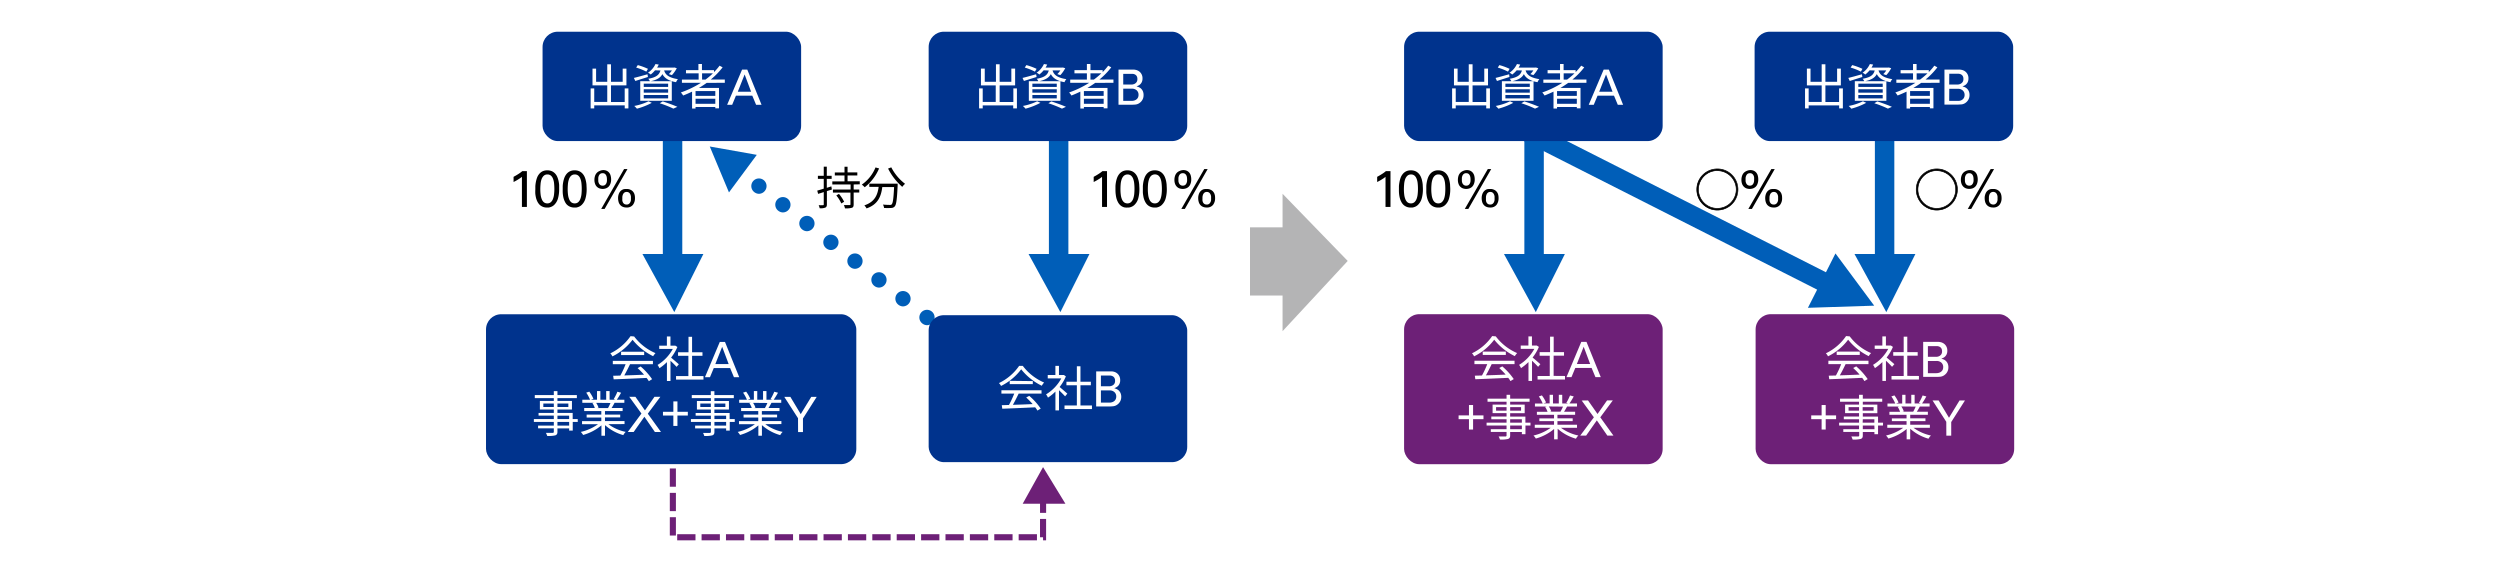 <svg xmlns="http://www.w3.org/2000/svg" width="820" height="189" viewBox="0 0 820 189"><defs><style>.cls-1{fill:#fff;}.cls-2{fill:#005eb8;}.cls-3{fill:#00338d;}.cls-4{fill:#b4b4b5;}.cls-5{fill:#6d2077;}</style></defs><g id="レイヤー_2" data-name="レイヤー 2"><g id="レイヤー_1-2" data-name="レイヤー 1"><rect class="cls-1" width="820" height="189"/></g><g id="レイヤー_3" data-name="レイヤー 3"><polygon class="cls-2" points="223.79 83.31 223.79 43.79 217.41 43.79 217.41 83.31 210.72 83.31 221.17 102.38 230.71 83.31 223.79 83.31"/><rect class="cls-3" x="177.96" y="10.4" width="84.81" height="35.88" rx="5"/><path class="cls-1" d="M206.12,29v6.56h-1.21v-1h-10v1h-1.18V29h1.18v4.43h4.27V28h-4.84V22.51h1.18v4.32h3.66V21.09h1.22v5.74h3.84V22.51h1.23V28h-5.07v5.46h4.5V29Z"/><path class="cls-1" d="M212.52,25.25l-4.14,1.31-.47-1c1.16-.27,2.84-.75,4.47-1.2Zm1.27,8.48a23,23,0,0,1-4.88,1.92,9.29,9.29,0,0,0-.88-.9,18,18,0,0,0,4.68-1.53ZM212,23.5a19.29,19.29,0,0,0-3.34-1.34l.53-.81a20.28,20.28,0,0,1,3.34,1.23Zm-2,3.14h10.35v6.42H210Zm1.15,1.87h8V27.44h-8Zm0,1.88h8V29.28h-8Zm0,1.88h8V31.15h-8Zm3.7-9.21a8.23,8.23,0,0,1-1.43,1.39,2.77,2.77,0,0,0-.89-.59A7.05,7.05,0,0,0,215,21l1.07.18a8.81,8.81,0,0,1-.55,1H221l.19-.05.8.24a10.75,10.75,0,0,1-1.6,2.27l-1-.33a6.51,6.51,0,0,0,1-1.23h-2.56c.36,1.23,1.25,2.38,4.53,2.88a3.56,3.56,0,0,0-.61,1c-2.72-.48-3.88-1.51-4.48-2.66-.62,1.19-1.81,1.94-4.08,2.39a2.92,2.92,0,0,0-.56-.85c2.61-.47,3.57-1.27,4-2.72Zm2.53,10.2c1.73.56,3.63,1.25,4.8,1.78l-1.31.59a36.27,36.27,0,0,0-4.47-1.76Z"/><path class="cls-1" d="M231.8,27.18a30.51,30.51,0,0,1-2.57,1.67h6.6v6.69h-1.21v-.45h-6.48v.51H227V30.06c-1,.47-1.95.9-2.93,1.27a6.72,6.72,0,0,0-.75-1,31.21,31.21,0,0,0,6.58-3.17h-6.23V26.11h5.48V24.06H225V23h4.08V21h1.16v2h3.95v.65a18.07,18.07,0,0,0,1.83-2.11l1,.55a24.57,24.57,0,0,1-3.89,4h4.61v1.07Zm2.82,2.68h-6.48v1.58h6.48Zm0,4.19V32.38h-6.48v1.67Zm-3.22-7.94a24.35,24.35,0,0,0,2.43-2.05h-3.55v2.05Z"/><path class="cls-1" d="M243.4,22.83h1.71l4.68,11.55H248l-1.25-3h-5.36l-1.24,3h-1.65ZM242,30.08h4.36l-2.12-5.66Z"/><path d="M171.19,58c-.19.15-.39.31-.63.47s-.47.31-.71.46-.49.29-.73.42l-.67.35V58c.55-.3,1.09-.61,1.6-.94a9.93,9.93,0,0,0,1.25-.92h1.52V67.88h-1.63Z"/><path d="M175.59,62.13c0-.29,0-.65,0-1.07a11.27,11.27,0,0,1,.17-1.33,8.82,8.82,0,0,1,.37-1.38,4.07,4.07,0,0,1,.69-1.24,3.42,3.42,0,0,1,1.09-.9,3.52,3.52,0,0,1,1.59-.34,3.68,3.68,0,0,1,1.52.29,3.36,3.36,0,0,1,1.07.78,3.82,3.82,0,0,1,.7,1.1,7.17,7.17,0,0,1,.41,1.29,10,10,0,0,1,.2,1.32c0,.44,0,.85,0,1.21a10.9,10.9,0,0,1-.42,3.35,4.73,4.73,0,0,1-1.21,2,3,3,0,0,1-.64.47,3.21,3.21,0,0,1-.65.27,2.79,2.79,0,0,1-.58.13l-.48,0a3.73,3.73,0,0,1-1.09-.15,3.31,3.31,0,0,1-.89-.42,3,3,0,0,1-.69-.63,4.32,4.32,0,0,1-.48-.75,5.24,5.24,0,0,1-.28-.66,4.86,4.86,0,0,1-.24-.85,9.49,9.49,0,0,1-.17-1.1A12,12,0,0,1,175.59,62.13Zm1.63-.08a15,15,0,0,0,.11,1.83,5.81,5.81,0,0,0,.38,1.48,2.46,2.46,0,0,0,.7,1,1.77,1.77,0,0,0,1.11.35,1.67,1.67,0,0,0,1.19-.43,2.82,2.82,0,0,0,.7-1.12,5.93,5.93,0,0,0,.33-1.52,14.8,14.8,0,0,0,.09-1.62,19.16,19.16,0,0,0-.1-1.94,5.47,5.47,0,0,0-.37-1.51,2.42,2.42,0,0,0-.7-1,1.77,1.77,0,0,0-1.11-.35,1.7,1.7,0,0,0-1.23.46,3,3,0,0,0-.71,1.16,6.45,6.45,0,0,0-.31,1.55C177.25,61,177.22,61.52,177.22,62.05Z"/><path d="M184.57,62.13c0-.29,0-.65,0-1.07a9.42,9.42,0,0,1,.16-1.33,8.82,8.82,0,0,1,.37-1.38,4.54,4.54,0,0,1,.69-1.24,3.35,3.35,0,0,1,1.1-.9,3.46,3.46,0,0,1,1.59-.34,3.63,3.63,0,0,1,1.51.29,3.25,3.25,0,0,1,1.07.78,4.07,4.07,0,0,1,.71,1.1,7.14,7.14,0,0,1,.4,1.29,8.6,8.6,0,0,1,.2,1.32c0,.44.05.85.05,1.21a10.9,10.9,0,0,1-.42,3.35,4.63,4.63,0,0,1-1.21,2,3,3,0,0,1-.64.47,3.21,3.21,0,0,1-.65.27,2.79,2.79,0,0,1-.58.13l-.48,0a3.73,3.73,0,0,1-1.09-.15,3.22,3.22,0,0,1-1.58-1,3.75,3.75,0,0,1-.47-.75,5.2,5.2,0,0,1-.29-.66,5.93,5.93,0,0,1-.24-.85c-.07-.32-.12-.69-.17-1.1A12,12,0,0,1,184.57,62.13Zm1.63-.08a15,15,0,0,0,.11,1.83,5.81,5.81,0,0,0,.38,1.48,2.46,2.46,0,0,0,.7,1,1.77,1.77,0,0,0,1.11.35,1.66,1.66,0,0,0,1.19-.43,2.71,2.71,0,0,0,.7-1.12,6.39,6.39,0,0,0,.34-1.52c.05-.54.08-1.09.08-1.62a16.63,16.63,0,0,0-.1-1.94,5.47,5.47,0,0,0-.37-1.51,2.42,2.42,0,0,0-.7-1,1.75,1.75,0,0,0-1.11-.35,1.7,1.7,0,0,0-1.23.46,2.82,2.82,0,0,0-.7,1.16,6.44,6.44,0,0,0-.32,1.55C186.23,61,186.2,61.52,186.2,62.05Z"/><path d="M197.82,55.79a2.73,2.73,0,0,1,1.23.25,2.34,2.34,0,0,1,.81.68,2.51,2.51,0,0,1,.45,1,4.58,4.58,0,0,1,.14,1.12,3.84,3.84,0,0,1-.22,1.38,2.76,2.76,0,0,1-.6,1,2.45,2.45,0,0,1-.88.56,3.24,3.24,0,0,1-1.09.19,3.3,3.3,0,0,1-1-.17,2.38,2.38,0,0,1-1.46-1.47,3.57,3.57,0,0,1-.23-1.34,4.06,4.06,0,0,1,.18-1.23,2.67,2.67,0,0,1,.55-1,2.44,2.44,0,0,1,.91-.65A3.08,3.08,0,0,1,197.82,55.79Zm-.12,5.1a1.13,1.13,0,0,0,.81-.27,1.63,1.63,0,0,0,.42-.61,2.77,2.77,0,0,0,.15-.68c0-.22,0-.37,0-.46a5.74,5.74,0,0,0-.05-.68,2.49,2.49,0,0,0-.21-.67,1.48,1.48,0,0,0-.42-.51,1.24,1.24,0,0,0-.73-.2,1.27,1.27,0,0,0-.85.26,1.74,1.74,0,0,0-.43.62,2.61,2.61,0,0,0-.16.7c0,.23,0,.39,0,.49s0,.27,0,.49a2.42,2.42,0,0,0,.16.67,1.55,1.55,0,0,0,.43.59A1.27,1.27,0,0,0,197.7,60.89Zm-.51,7.65,7.51-13.09h1.12l-7.51,13.09ZM205.52,62l.42,0a2.55,2.55,0,0,1,.52.11,3.42,3.42,0,0,1,.57.25,2.13,2.13,0,0,1,.54.43,2.79,2.79,0,0,1,.24.31,2,2,0,0,1,.22.42,2.87,2.87,0,0,1,.17.6,4.08,4.08,0,0,1,.07.83,3.53,3.53,0,0,1-.68,2.25,2.49,2.49,0,0,1-2.07.86,3,3,0,0,1-1.35-.27,2.33,2.33,0,0,1-.86-.71,2.47,2.47,0,0,1-.45-1,4.32,4.32,0,0,1-.13-1.08,3.69,3.69,0,0,1,.22-1.34,2.9,2.9,0,0,1,.6-1,2.65,2.65,0,0,1,.9-.57A3.21,3.21,0,0,1,205.52,62Zm0,5.09a1.21,1.21,0,0,0,.8-.24,1.62,1.62,0,0,0,.44-.57,2.38,2.38,0,0,0,.19-.68c0-.23,0-.43,0-.59s0-.31,0-.54a2.85,2.85,0,0,0-.18-.68,1.66,1.66,0,0,0-.43-.59,1.22,1.22,0,0,0-.79-.24,1.17,1.17,0,0,0-.84.28,1.55,1.55,0,0,0-.43.66,2.58,2.58,0,0,0-.16.76q0,.39,0,.57a3.81,3.81,0,0,0,0,.54,2,2,0,0,0,.19.61,1.29,1.29,0,0,0,.43.5A1.24,1.24,0,0,0,205.5,67.08Z"/><path d="M361.47,58c-.18.15-.39.31-.62.47s-.47.31-.72.46-.48.29-.73.42l-.67.35V58c.56-.3,1.09-.61,1.6-.94a10.93,10.93,0,0,0,1.26-.92h1.51V67.88h-1.63Z"/><path d="M365.87,62.13c0-.29,0-.65,0-1.07a9.42,9.42,0,0,1,.16-1.33,8.82,8.82,0,0,1,.37-1.38,4.54,4.54,0,0,1,.69-1.24,3.45,3.45,0,0,1,1.1-.9,3.49,3.49,0,0,1,1.59-.34,3.63,3.63,0,0,1,1.51.29,3.25,3.25,0,0,1,1.07.78,3.85,3.85,0,0,1,.71,1.1,8.07,8.07,0,0,1,.41,1.29,10,10,0,0,1,.19,1.32c0,.44.05.85.05,1.21a11.26,11.26,0,0,1-.41,3.35,4.75,4.75,0,0,1-1.22,2,2.77,2.77,0,0,1-.64.47,3.14,3.14,0,0,1-.64.27,2.87,2.87,0,0,1-.59.13l-.48,0A3.66,3.66,0,0,1,368.7,68a3.38,3.38,0,0,1-.9-.42,3.14,3.14,0,0,1-.68-.63,3.39,3.39,0,0,1-.48-.75,5.2,5.2,0,0,1-.29-.66,5.93,5.93,0,0,1-.24-.85c-.07-.32-.12-.69-.17-1.1S365.87,62.66,365.87,62.13Zm1.64-.08a13.24,13.24,0,0,0,.11,1.83,5.43,5.43,0,0,0,.37,1.48,2.48,2.48,0,0,0,.71,1,1.72,1.72,0,0,0,1.1.35,1.66,1.66,0,0,0,1.19-.43,2.84,2.84,0,0,0,.71-1.12,6.92,6.92,0,0,0,.33-1.52c.05-.54.08-1.09.08-1.62a16.63,16.63,0,0,0-.1-1.94,5.87,5.87,0,0,0-.36-1.51,2.54,2.54,0,0,0-.71-1,1.9,1.9,0,0,0-2.34.11,2.94,2.94,0,0,0-.7,1.16,6.44,6.44,0,0,0-.32,1.55C367.53,61,367.51,61.52,367.51,62.05Z"/><path d="M374.86,62.13c0-.29,0-.65,0-1.07a11.16,11.16,0,0,1,.16-1.33,8.87,8.87,0,0,1,.38-1.38,4.27,4.27,0,0,1,.68-1.24,3.45,3.45,0,0,1,1.1-.9,3.52,3.52,0,0,1,1.59-.34,3.63,3.63,0,0,1,1.51.29,3.25,3.25,0,0,1,1.07.78,3.85,3.85,0,0,1,.71,1.1,7.17,7.17,0,0,1,.41,1.29,10,10,0,0,1,.19,1.32c0,.44.05.85.05,1.21a10.94,10.94,0,0,1-.41,3.35,4.75,4.75,0,0,1-1.22,2,2.57,2.57,0,0,1-.64.47,3.14,3.14,0,0,1-.64.27,2.87,2.87,0,0,1-.59.13l-.47,0a3.73,3.73,0,0,1-1.09-.15,3.18,3.18,0,0,1-.89-.42,3,3,0,0,1-.69-.63,3.8,3.8,0,0,1-.48-.75,5.2,5.2,0,0,1-.29-.66,5.93,5.93,0,0,1-.24-.85c-.06-.32-.12-.69-.17-1.1S374.86,62.66,374.86,62.13Zm1.63-.08a15,15,0,0,0,.11,1.83,5.82,5.82,0,0,0,.37,1.48,2.48,2.48,0,0,0,.71,1,1.72,1.72,0,0,0,1.1.35,1.64,1.64,0,0,0,1.19-.43,2.84,2.84,0,0,0,.71-1.12,6.92,6.92,0,0,0,.33-1.52A14.8,14.8,0,0,0,381.1,62a16.52,16.52,0,0,0-.11-1.94,5.49,5.49,0,0,0-.36-1.51,2.44,2.44,0,0,0-.71-1,1.9,1.9,0,0,0-2.34.11,2.94,2.94,0,0,0-.7,1.16,7,7,0,0,0-.32,1.55C376.51,61,376.49,61.52,376.49,62.05Z"/><path d="M388.1,55.79a2.67,2.67,0,0,1,1.23.25,2.29,2.29,0,0,1,.82.68,2.51,2.51,0,0,1,.45,1,4.58,4.58,0,0,1,.13,1.12,3.84,3.84,0,0,1-.22,1.38,2.6,2.6,0,0,1-.59,1,2.49,2.49,0,0,1-.89.56,3.23,3.23,0,0,1-1.08.19,3.32,3.32,0,0,1-1.06-.17,2.33,2.33,0,0,1-.86-.54,2.58,2.58,0,0,1-.6-.93,3.58,3.58,0,0,1-.22-1.34,4.06,4.06,0,0,1,.18-1.23,2.79,2.79,0,0,1,.54-1,2.52,2.52,0,0,1,.91-.65A3.08,3.08,0,0,1,388.1,55.79Zm-.12,5.1a1.18,1.18,0,0,0,.82-.27,1.61,1.61,0,0,0,.41-.61,2.4,2.4,0,0,0,.16-.68c0-.22,0-.37,0-.46a5.74,5.74,0,0,0-.05-.68,2.17,2.17,0,0,0-.2-.67,1.63,1.63,0,0,0-.43-.51,1.22,1.22,0,0,0-.73-.2,1.26,1.26,0,0,0-.84.26,1.62,1.62,0,0,0-.43.62,2.31,2.31,0,0,0-.17.7c0,.23,0,.39,0,.49s0,.27,0,.49a2.13,2.13,0,0,0,.17.67,1.45,1.45,0,0,0,.43.59A1.26,1.26,0,0,0,388,60.89Zm-.51,7.65L395,55.45h1.12l-7.5,13.09ZM395.81,62l.42,0a2.86,2.86,0,0,1,.52.11,3,3,0,0,1,.56.25,2.36,2.36,0,0,1,.55.43c.07.09.15.19.23.31a2,2,0,0,1,.23.42,5,5,0,0,1,.17.6,5,5,0,0,1,.06.83,3.47,3.47,0,0,1-.68,2.25,2.47,2.47,0,0,1-2.06.86,3,3,0,0,1-1.36-.27,2.41,2.41,0,0,1-.86-.71,2.78,2.78,0,0,1-.45-1,4.32,4.32,0,0,1-.13-1.08,3.92,3.92,0,0,1,.22-1.34,2.77,2.77,0,0,1,.61-1,2.52,2.52,0,0,1,.89-.57A3.27,3.27,0,0,1,395.81,62Zm0,5.09a1.21,1.21,0,0,0,.8-.24,1.62,1.62,0,0,0,.44-.57,1.88,1.88,0,0,0,.19-.68c0-.23,0-.43,0-.59s0-.31,0-.54a2.15,2.15,0,0,0-.18-.68,1.55,1.55,0,0,0-.43-.59,1.17,1.17,0,0,0-.78-.24,1.14,1.14,0,0,0-.84.28,1.57,1.57,0,0,0-.44.66,3,3,0,0,0-.16.76c0,.26,0,.45,0,.57a3.81,3.81,0,0,0,0,.54,2.24,2.24,0,0,0,.18.61,1.29,1.29,0,0,0,.43.5A1.26,1.26,0,0,0,395.78,67.08Z"/><path d="M454.45,58c-.19.15-.39.31-.62.47l-.72.46c-.24.15-.49.29-.73.42l-.67.35V58c.55-.3,1.09-.61,1.6-.94a9.93,9.93,0,0,0,1.25-.92h1.52V67.88h-1.63Z"/><path d="M458.85,62.13c0-.29,0-.65,0-1.07a11.27,11.27,0,0,1,.17-1.33,8.82,8.82,0,0,1,.37-1.38,4.07,4.07,0,0,1,.69-1.24,3.35,3.35,0,0,1,1.1-.9,3.45,3.45,0,0,1,1.58-.34,3.68,3.68,0,0,1,1.52.29,3.36,3.36,0,0,1,1.07.78,3.82,3.82,0,0,1,.7,1.1,6.46,6.46,0,0,1,.41,1.29,10,10,0,0,1,.2,1.32c0,.44.05.85.05,1.21a10.9,10.9,0,0,1-.42,3.35,4.73,4.73,0,0,1-1.21,2,3,3,0,0,1-.64.47,3.21,3.21,0,0,1-.65.27,2.79,2.79,0,0,1-.58.13l-.48,0a3.73,3.73,0,0,1-1.09-.15,3.31,3.31,0,0,1-.89-.42,3,3,0,0,1-.69-.63,3.75,3.75,0,0,1-.47-.75,4.08,4.08,0,0,1-.29-.66,5.93,5.93,0,0,1-.24-.85,9.49,9.49,0,0,1-.17-1.1A12,12,0,0,1,458.85,62.13Zm1.63-.08a15,15,0,0,0,.11,1.83,5.81,5.81,0,0,0,.38,1.48,2.46,2.46,0,0,0,.7,1,1.77,1.77,0,0,0,1.11.35,1.67,1.67,0,0,0,1.19-.43,2.82,2.82,0,0,0,.7-1.12,5.93,5.93,0,0,0,.33-1.52,14.8,14.8,0,0,0,.09-1.62,16.63,16.63,0,0,0-.1-1.94,5.47,5.47,0,0,0-.37-1.51,2.42,2.42,0,0,0-.7-1,1.77,1.77,0,0,0-1.11-.35,1.7,1.7,0,0,0-1.23.46,3,3,0,0,0-.71,1.16,6.45,6.45,0,0,0-.31,1.55C460.51,61,460.48,61.52,460.48,62.05Z"/><path d="M467.83,62.13c0-.29,0-.65,0-1.07a9.42,9.42,0,0,1,.16-1.33,8.82,8.82,0,0,1,.37-1.38,4.54,4.54,0,0,1,.69-1.24,3.24,3.24,0,0,1,2.69-1.24,3.63,3.63,0,0,1,1.51.29,3.25,3.25,0,0,1,1.07.78,3.85,3.85,0,0,1,.71,1.1,7.14,7.14,0,0,1,.4,1.29,8.6,8.6,0,0,1,.2,1.32c0,.44.05.85.05,1.21a10.9,10.9,0,0,1-.42,3.35,4.63,4.63,0,0,1-1.21,2,3,3,0,0,1-.64.47,3.39,3.39,0,0,1-.64.27,2.87,2.87,0,0,1-.59.13l-.48,0a3.66,3.66,0,0,1-1.08-.15,3.38,3.38,0,0,1-.9-.42,3.45,3.45,0,0,1-.69-.63,3.75,3.75,0,0,1-.47-.75,5.2,5.2,0,0,1-.29-.66,5.93,5.93,0,0,1-.24-.85c-.07-.32-.12-.69-.17-1.1S467.83,62.66,467.83,62.13Zm1.63-.08a13.18,13.18,0,0,0,.12,1.83,5.43,5.43,0,0,0,.37,1.48,2.38,2.38,0,0,0,.71,1,1.72,1.72,0,0,0,1.1.35,1.66,1.66,0,0,0,1.19-.43,2.84,2.84,0,0,0,.71-1.12,6.92,6.92,0,0,0,.33-1.52c.05-.54.08-1.09.08-1.62a16.63,16.63,0,0,0-.1-1.94,5.47,5.47,0,0,0-.37-1.51,2.42,2.42,0,0,0-.7-1,1.75,1.75,0,0,0-1.11-.35,1.7,1.7,0,0,0-1.23.46,2.82,2.82,0,0,0-.7,1.16,6.44,6.44,0,0,0-.32,1.55C469.49,61,469.46,61.52,469.46,62.05Z"/><path d="M481.08,55.79a2.73,2.73,0,0,1,1.23.25,2.34,2.34,0,0,1,.81.68,2.68,2.68,0,0,1,.46,1,4.58,4.58,0,0,1,.13,1.12,3.84,3.84,0,0,1-.22,1.38,2.76,2.76,0,0,1-.6,1,2.37,2.37,0,0,1-.88.56,3.24,3.24,0,0,1-1.09.19,3.3,3.3,0,0,1-1.05-.17,2.38,2.38,0,0,1-1.46-1.47,3.58,3.58,0,0,1-.22-1.34,4.4,4.4,0,0,1,.17-1.23,2.67,2.67,0,0,1,.55-1,2.52,2.52,0,0,1,.91-.65A3.08,3.08,0,0,1,481.08,55.79Zm-.12,5.1a1.13,1.13,0,0,0,.81-.27,1.63,1.63,0,0,0,.42-.61,2.38,2.38,0,0,0,.15-.68c0-.22,0-.37,0-.46a5.74,5.74,0,0,0-.05-.68,2.49,2.49,0,0,0-.21-.67,1.48,1.48,0,0,0-.42-.51,1.24,1.24,0,0,0-.73-.2,1.22,1.22,0,0,0-.84.26,1.65,1.65,0,0,0-.44.62,2.61,2.61,0,0,0-.16.7c0,.23,0,.39,0,.49s0,.27,0,.49a2.42,2.42,0,0,0,.16.67,1.48,1.48,0,0,0,.44.59A1.22,1.22,0,0,0,481,60.89Zm-.51,7.65L488,55.45h1.12l-7.51,13.09ZM488.79,62l.41,0a2.55,2.55,0,0,1,.52.11,3.1,3.1,0,0,1,.57.25,2.13,2.13,0,0,1,.54.43,2.79,2.79,0,0,1,.24.31,2,2,0,0,1,.22.42,2.87,2.87,0,0,1,.17.6,4.08,4.08,0,0,1,.07.83,3.53,3.53,0,0,1-.68,2.25,2.48,2.48,0,0,1-2.06.86,3,3,0,0,1-1.36-.27,2.33,2.33,0,0,1-.86-.71,2.47,2.47,0,0,1-.45-1,4.32,4.32,0,0,1-.13-1.08,3.69,3.69,0,0,1,.22-1.34,2.77,2.77,0,0,1,.61-1,2.52,2.52,0,0,1,.89-.57A3.23,3.23,0,0,1,488.79,62Zm0,5.09a1.21,1.21,0,0,0,.8-.24,1.62,1.62,0,0,0,.44-.57,2.1,2.1,0,0,0,.19-.68c0-.23,0-.43,0-.59s0-.31,0-.54a2.15,2.15,0,0,0-.18-.68,1.66,1.66,0,0,0-.43-.59,1.22,1.22,0,0,0-.79-.24,1.17,1.17,0,0,0-.84.28,1.55,1.55,0,0,0-.43.66,2.58,2.58,0,0,0-.16.76q0,.39,0,.57c0,.15,0,.33,0,.54a2,2,0,0,0,.19.61,1.29,1.29,0,0,0,.43.5A1.24,1.24,0,0,0,488.76,67.08Z"/><path d="M272.86,62.16l-1.64.52V67c0,.61-.13.91-.51,1.09a4.19,4.19,0,0,1-1.86.21,4.15,4.15,0,0,0-.33-1,13.11,13.11,0,0,0,1.4,0c.19,0,.27-.06.27-.27V63c-.66.23-1.29.42-1.85.59l-.28-1.07c.58-.16,1.32-.38,2.13-.64V58.66h-1.92v-1h1.92v-3h1v3h1.59v1h-1.59V61.6l1.49-.47ZM280,60.5v1.66h1.84v1H280V67c0,.68-.14,1-.57,1.15a7.17,7.17,0,0,1-2.28.19,4.19,4.19,0,0,0-.35-1.07c.84,0,1.64,0,1.86,0s.29-.07.29-.28V63.17H273.2v-1H279V60.5H273v-1h4V57.56h-3.18v-1H277V54.69H278v1.86h3.2v1H278v1.91H282v1Zm-4.83,3.09a12.77,12.77,0,0,1,1.71,2.58l-.93.56a11.71,11.71,0,0,0-1.64-2.63Z"/><path d="M288.34,55.25a15.47,15.47,0,0,1-4.71,6.17,8,8,0,0,0-.95-.87,12.61,12.61,0,0,0,4.49-5.63Zm6.09,5s0,.39,0,.54c-.21,4.6-.44,6.33-.95,6.9a1.51,1.51,0,0,1-1.15.52,19.29,19.29,0,0,1-2.36,0,2.7,2.7,0,0,0-.37-1.11c1,.09,1.9.11,2.25.11s.49,0,.63-.2c.39-.37.6-1.87.78-5.65h-3.87c-.39,3-1.35,5.67-5.16,7a4.49,4.49,0,0,0-.72-1c3.52-1.17,4.35-3.55,4.69-6.07h-3.06V60.25Zm-2.09-5.36a15.94,15.94,0,0,0,4.52,5.4,5.75,5.75,0,0,0-.92,1,19.78,19.78,0,0,1-4.65-6Z"/><path class="cls-2" d="M326.14,124.58a2.5,2.5,0,0,1-.43-3.51h0a2.5,2.5,0,0,1,3.51-.43h0a2.5,2.5,0,0,1,.43,3.51h0a2.51,2.51,0,0,1-2,1h0A2.48,2.48,0,0,1,326.14,124.58Zm-7.88-6.17a2.5,2.5,0,0,1-.43-3.51h0a2.52,2.52,0,0,1,3.52-.42h0a2.51,2.51,0,0,1,.42,3.51h0a2.49,2.49,0,0,1-2,1h0A2.49,2.49,0,0,1,318.26,118.41Zm-7.87-6.16a2.5,2.5,0,0,1-.43-3.51h0a2.5,2.5,0,0,1,3.51-.43h0a2.5,2.5,0,0,1,.43,3.51h0a2.51,2.51,0,0,1-2,1h0A2.46,2.46,0,0,1,310.39,112.25Zm-7.88-6.16a2.5,2.5,0,0,1-.43-3.51h0a2.5,2.5,0,0,1,3.51-.43h0a2.5,2.5,0,0,1,.43,3.51h0a2.49,2.49,0,0,1-2,1h0A2.48,2.48,0,0,1,302.51,106.09Zm-7.87-6.16a2.5,2.5,0,0,1-.43-3.51h0a2.5,2.5,0,0,1,3.51-.43h0a2.5,2.5,0,0,1,.43,3.51h0a2.51,2.51,0,0,1-2,1h0A2.54,2.54,0,0,1,294.64,99.93Zm-7.88-6.17a2.51,2.51,0,0,1-.43-3.51h0a2.51,2.51,0,0,1,3.51-.43h0a2.5,2.5,0,0,1,.43,3.51h0a2.49,2.49,0,0,1-2,1h0A2.48,2.48,0,0,1,286.76,93.76Zm-7.87-6.16a2.5,2.5,0,0,1-.43-3.51h0a2.5,2.5,0,0,1,3.51-.43h0a2.5,2.5,0,0,1,.43,3.51h0a2.51,2.51,0,0,1-2,1h0A2.46,2.46,0,0,1,278.89,87.6ZM271,81.44a2.5,2.5,0,0,1-.43-3.51h0a2.5,2.5,0,0,1,3.51-.43h0a2.5,2.5,0,0,1,.43,3.51h0a2.49,2.49,0,0,1-2,1h0A2.54,2.54,0,0,1,271,81.44Zm-7.87-6.17a2.5,2.5,0,0,1-.43-3.51h0a2.51,2.51,0,0,1,3.51-.43h0a2.5,2.5,0,0,1,.43,3.51h0a2.51,2.51,0,0,1-2,1h0A2.48,2.48,0,0,1,263.14,75.27Zm-7.88-6.16a2.51,2.51,0,0,1-.43-3.51h0a2.5,2.5,0,0,1,3.51-.43h0a2.5,2.5,0,0,1,.43,3.51h0a2.49,2.49,0,0,1-2,1h0A2.48,2.48,0,0,1,255.26,69.11ZM247.39,63a2.5,2.5,0,0,1-.43-3.51h0a2.5,2.5,0,0,1,3.51-.43h0a2.5,2.5,0,0,1,.43,3.51h0a2.51,2.51,0,0,1-2,1h0A2.52,2.52,0,0,1,247.39,63Z"/><polygon class="cls-2" points="248.23 50.79 239.1 63.11 232.8 48.05 248.23 50.79"/><polygon class="cls-4" points="442.05 85.59 420.68 63.56 420.68 74.57 410 74.57 410 96.94 420.68 96.94 420.68 108.62 442.05 85.59"/><polygon class="cls-5" points="335.44 165.23 349.46 165.23 342.12 153.21 335.44 165.23"/><path class="cls-5" d="M343.12,177.22h-1v-1h-1v-6h2Zm-3,0h-6v-2h6Zm-8,0h-6v-2h6Zm-8,0h-6v-2h6Zm-8,0h-6v-2h6Zm-8,0h-6v-2h6Zm-8,0h-6v-2h6Zm-8,0h-6v-2h6Zm-8,0h-6v-2h6Zm-8,0h-6v-2h6Zm-8,0h-6v-2h6Zm-8,0h-6v-2h6Zm-8,0h-6v-2h6Zm-8,0h-6v-2h6Zm-8,0h-6v-2h6Zm-8,0h-6v-2h6Zm-6.42-1.57h-2v-6h2Zm121.43-7.43h-2v-6h2Zm-121.43-.57h-2v-6h2Zm0-8h-2v-6h2Zm0-8h-2v-3.42h2Z"/><rect class="cls-3" x="159.41" y="103.07" width="121.46" height="49.17" rx="5"/><path class="cls-1" d="M208,110.36a17.27,17.27,0,0,0,7,5.47,6.75,6.75,0,0,0-.77,1,19.59,19.59,0,0,1-6.75-5.39,18.41,18.41,0,0,1-6.61,5.46,3.76,3.76,0,0,0-.69-1,16.84,16.84,0,0,0,6.63-5.64Zm-7,8h13.16v1.1h-7.51c-.56,1.19-1.25,2.56-1.89,3.68,2-.06,4.24-.14,6.48-.24a24,24,0,0,0-2.11-2.16l1-.54a21.49,21.49,0,0,1,3.76,4.17l-1.07.66a8.71,8.71,0,0,0-.74-1.07c-3.92.19-8.06.37-10.8.46l-.16-1.17,2.35-.06a29.27,29.27,0,0,0,1.73-3.73H201Zm10.29-3v1.09h-7.57v-1.09Z"/><path class="cls-1" d="M221.92,120.34c-.41-.46-1.29-1.36-2-2v6.62h-1.17v-6.19a15.42,15.42,0,0,1-2.45,2,5.87,5.87,0,0,0-.62-1.07,13.92,13.92,0,0,0,5-5.25h-4.45v-1.08h2.51v-3h1.17v3h1.39l.21,0,.67.45a15,15,0,0,1-2.06,3.48c.73.6,2.14,1.83,2.54,2.18Zm8.82,3v1.16h-9v-1.16h4.05v-6.64H222.4v-1.16h3.43v-5.07H227v5.07h3.41v1.16H227v6.64Z"/><path class="cls-1" d="M236.09,112.16h1.71l4.67,11.56h-1.74l-1.25-3h-5.36l-1.25,3h-1.65Zm-1.46,7.25H239l-2.13-5.66Z"/><polygon class="cls-2" points="350.43 83.31 350.43 43.79 344.04 43.79 344.04 83.31 337.36 83.31 347.8 102.38 357.34 83.31 350.43 83.31"/><rect class="cls-3" x="304.6" y="10.4" width="84.81" height="35.88" rx="5"/><path class="cls-1" d="M333.55,29v6.56h-1.22v-1h-10v1h-1.19V29h1.19v4.43h4.27V28h-4.85V22.51H323v4.32h3.67V21.09h1.21v5.74h3.84V22.51h1.24V28h-5.08v5.46h4.5V29Z"/><path class="cls-1" d="M340,25.25l-4.15,1.31-.46-1c1.15-.27,2.83-.75,4.46-1.2Zm1.26,8.48a23,23,0,0,1-4.88,1.92,9.29,9.29,0,0,0-.88-.9,18.19,18.19,0,0,0,4.69-1.53ZM339.46,23.5a19,19,0,0,0-3.34-1.34l.53-.81A20,20,0,0,1,340,22.58Zm-2,3.14h10.36v6.42H337.46Zm1.16,1.87h8V27.44h-8Zm0,1.88h8V29.28h-8Zm0,1.88h8V31.15h-8Zm3.69-9.21a8.53,8.53,0,0,1-1.42,1.39,2.81,2.81,0,0,0-.9-.59A7.05,7.05,0,0,0,342.41,21l1.07.18a8.72,8.72,0,0,1-.54,1h5.47l.19-.05.8.24a10.75,10.75,0,0,1-1.6,2.27l-1-.33a6.54,6.54,0,0,0,1-1.23h-2.56c.35,1.23,1.24,2.38,4.53,2.88a3.13,3.13,0,0,0-.61,1c-2.72-.48-3.89-1.51-4.48-2.66-.63,1.19-1.81,1.94-4.08,2.39a3.38,3.38,0,0,0-.56-.85c2.61-.47,3.56-1.27,3.95-2.72Zm2.53,10.2c1.73.56,3.63,1.25,4.8,1.78l-1.31.59a36,36,0,0,0-4.46-1.76Z"/><path class="cls-1" d="M359.23,27.18c-.84.6-1.7,1.16-2.58,1.67h6.61v6.69H362v-.45h-6.48v.51h-1.17V30.06c-1,.47-1.95.9-2.92,1.27a6.8,6.8,0,0,0-.76-1,31,31,0,0,0,6.58-3.17h-6.22V26.11h5.47V24.06h-4.08V23h4.08V21h1.17v2h4v.65a18,18,0,0,0,1.82-2.11l1,.55a24.16,24.16,0,0,1-3.89,4h4.61v1.07ZM362,29.86h-6.48v1.58H362Zm0,4.19V32.38h-6.48v1.67Zm-3.21-7.94a25.53,25.53,0,0,0,2.43-2.05h-3.55v2.05Z"/><path class="cls-1" d="M366.87,22.83H371c.36,0,.67,0,.95,0a5.21,5.21,0,0,1,.76.13,3.08,3.08,0,0,1,.64.27,2.79,2.79,0,0,1,.57.42,2.76,2.76,0,0,1,.82,2.07,2.67,2.67,0,0,1-.22,1.18,2.46,2.46,0,0,1-.54.76,2.57,2.57,0,0,1-.65.44l-.55.23c.18.05.39.13.65.22a2.58,2.58,0,0,1,.77.46,2.8,2.8,0,0,1,.63.84,3.11,3.11,0,0,1,.26,1.36,3,3,0,0,1-.55,1.8,3.07,3.07,0,0,1-.46.52c-.16.14-.29.23-.38.3a2.84,2.84,0,0,1-1.27.46q-.66.06-1.35.06h-4.21Zm1.55,4.9h2.24l.61,0a2.61,2.61,0,0,0,.8-.2,1.88,1.88,0,0,0,.69-.54,1.65,1.65,0,0,0,.3-1.06,1.83,1.83,0,0,0-.24-1,1.5,1.5,0,0,0-.6-.52,2,2,0,0,0-.76-.19l-.74,0h-2.3Zm0,5.36h2.75a2.86,2.86,0,0,0,.89-.13,2.07,2.07,0,0,0,.72-.38,1.67,1.67,0,0,0,.49-.62,2,2,0,0,0,.17-.87,1.93,1.93,0,0,0-.57-1.43,2.24,2.24,0,0,0-1.64-.57h-2.81Z"/><polygon class="cls-2" points="506.37 83.31 506.37 43.79 499.99 43.79 499.99 83.31 493.3 83.31 503.74 102.38 513.28 83.31 506.37 83.31"/><polygon class="cls-2" points="598.91 89.3 499.74 39.07 496.85 44.77 596.02 95 593 100.96 614.74 100.26 602.03 83.13 598.91 89.3"/><rect class="cls-3" x="460.54" y="10.4" width="84.81" height="35.88" rx="5"/><path class="cls-1" d="M488.7,29v6.56h-1.22v-1h-10v1h-1.19V29h1.19v4.43h4.27V28h-4.85V22.51h1.19v4.32h3.66V21.09H483v5.74h3.84V22.51h1.23V28H483v5.46h4.49V29Z"/><path class="cls-1" d="M495.1,25.25,491,26.56l-.46-1c1.15-.27,2.83-.75,4.46-1.2Zm1.26,8.48a22.55,22.55,0,0,1-4.88,1.92,9.29,9.29,0,0,0-.88-.9,18.19,18.19,0,0,0,4.69-1.53ZM494.62,23.5a19.42,19.42,0,0,0-3.35-1.34l.53-.81a20.08,20.08,0,0,1,3.35,1.23Zm-2,3.14H503v6.42H492.62Zm1.15,1.87h8V27.44h-8Zm0,1.88h8V29.28h-8Zm0,1.88h8V31.15h-8Zm3.7-9.21A8.6,8.6,0,0,1,496,24.45a2.88,2.88,0,0,0-.89-.59A7,7,0,0,0,497.56,21l1.07.18a8.72,8.72,0,0,1-.54,1h5.47l.19-.05.8.24a10.4,10.4,0,0,1-1.6,2.27l-1-.33a6.54,6.54,0,0,0,1-1.23h-2.56c.35,1.23,1.25,2.38,4.53,2.88a3.13,3.13,0,0,0-.61,1c-2.72-.48-3.89-1.51-4.48-2.66-.62,1.19-1.81,1.94-4.08,2.39a3.38,3.38,0,0,0-.56-.85c2.61-.47,3.57-1.27,4-2.72ZM500,33.26c1.73.56,3.63,1.25,4.8,1.78l-1.31.59A36,36,0,0,0,499,33.87Z"/><path class="cls-1" d="M514.38,27.18a30.67,30.67,0,0,1-2.58,1.67h6.61v6.69H517.2v-.45h-6.49v.51h-1.16V30.06c-1,.47-2,.9-2.93,1.27a7.5,7.5,0,0,0-.75-1,30.9,30.9,0,0,0,6.57-3.17h-6.22V26.11h5.47V24.06h-4.08V23h4.08V21h1.17v2h3.95v.65a18,18,0,0,0,1.82-2.11l1,.55a24.16,24.16,0,0,1-3.89,4h4.61v1.07Zm2.82,2.68h-6.49v1.58h6.49Zm0,4.19V32.38h-6.49v1.67ZM514,26.11a25.53,25.53,0,0,0,2.43-2.05h-3.55v2.05Z"/><path class="cls-1" d="M526,22.83h1.71l4.67,11.55h-1.74l-1.25-3H524l-1.25,3h-1.65Zm-1.46,7.25h4.37l-2.13-5.66Z"/><rect class="cls-5" x="460.54" y="103.05" width="84.81" height="49.21" rx="5"/><path class="cls-1" d="M490.62,110.33a17.19,17.19,0,0,0,7,5.48,6.26,6.26,0,0,0-.76,1,19.65,19.65,0,0,1-6.76-5.39,18.29,18.29,0,0,1-6.6,5.46,3.59,3.59,0,0,0-.69-1,16.75,16.75,0,0,0,6.62-5.65Zm-7,8h13.15v1.1h-7.5c-.56,1.18-1.25,2.56-1.89,3.68,2-.06,4.24-.14,6.48-.24a25.46,25.46,0,0,0-2.11-2.16l1-.54a21.49,21.49,0,0,1,3.76,4.17l-1.08.66a9.77,9.77,0,0,0-.73-1.07c-3.92.19-8.07.36-10.8.46l-.16-1.17,2.35-.06a29.92,29.92,0,0,0,1.73-3.73h-4.21Zm10.29-3v1.08h-7.57v-1.08Z"/><path class="cls-1" d="M504.5,120.32c-.42-.47-1.3-1.36-2-2v6.62h-1.16v-6.19a16.5,16.5,0,0,1-2.45,2,5.11,5.11,0,0,0-.63-1.07,13.77,13.77,0,0,0,5-5.25H498.8v-1.09h2.52v-3h1.16v3h1.4l.2,0,.68.44a14.88,14.88,0,0,1-2.07,3.49c.74.59,2.15,1.83,2.55,2.18Zm8.82,3v1.17h-9v-1.17h4v-6.64H505V115.5h3.42v-5.07h1.19v5.07H513v1.15h-3.41v6.64Z"/><path class="cls-1" d="M518.66,112.14h1.71l4.68,11.55H523.3l-1.25-3h-5.36l-1.24,3H513.8Zm-1.45,7.25h4.36l-2.12-5.66Z"/><path class="cls-1" d="M481.82,137.49h-3.4v-1.24h3.4v-3.4h1.35v3.4h3.41v1.24h-3.41v3.4h-1.35Z"/><path class="cls-1" d="M502,139.58h-1.65v2.83h-1.18v-.72h-3.84v1.11c0,.74-.22,1-.7,1.18a9.46,9.46,0,0,1-2.66.19,3.8,3.8,0,0,0-.42-1c1,0,1.92,0,2.2,0s.4-.11.4-.38v-1.11h-5.17v-.91h5.17v-1.2h-6.55v-.94h6.55v-1.12h-5v-.88h5v-1.12h-4.58V132.7h4.58v-.93h-6.24v-1h6.24v-1.28h1.18v1.28h6.37v1h-6.37v.93h4.77v2.82h-4.77v1.12h5v2H502Zm-7.85-4.89v-1.16h-3.44v1.16Zm1.18-1.16v1.16h3.58v-1.16Zm0,5.11h3.84v-1.12h-3.84Zm3.84.94h-3.84v1.2h3.84Z"/><path class="cls-1" d="M512,140.32a14.73,14.73,0,0,0,5.71,2.53,4.3,4.3,0,0,0-.8,1.05,15.22,15.22,0,0,1-6-3.28v3.49h-1.16V140.7a16.07,16.07,0,0,1-6,3.15,4.86,4.86,0,0,0-.77-1,15.5,15.5,0,0,0,5.65-2.53h-5.23v-1h6.32v-1.18h-4.82v-.91h4.82v-1.17h-5.62v-1h3.49a7,7,0,0,0-.79-1.6l.56-.11h-3.9v-1H506a12.21,12.21,0,0,0-1.26-2.32l1-.34A11.19,11.19,0,0,1,507.1,132l-.82.31h2V129.5h1.1v2.84h1.91V129.5h1.12v2.84h1.93l-.59-.2a17.8,17.8,0,0,0,1.22-2.43l1.21.32a22.31,22.31,0,0,1-1.4,2.31h2.48v1H514c-.32.61-.68,1.23-1,1.71h3.64v1h-5.8v1.17h5v.91h-5v1.18h6.42v1Zm-4-7a5.69,5.69,0,0,1,.8,1.6l-.51.11H512l-.16,0a16,16,0,0,0,.82-1.66Z"/><path class="cls-1" d="M520.87,131.34l3.12,4.45,3.12-4.45H529l-4.11,5.54,4.32,6h-2l-3.45-5-3.51,5h-1.94l4.48-6-4-5.51Z"/><rect class="cls-5" x="575.84" y="103.05" width="84.81" height="49.21" rx="5"/><path class="cls-1" d="M606.71,110.33a17.15,17.15,0,0,0,7,5.48,5.79,5.79,0,0,0-.77,1,19.52,19.52,0,0,1-6.75-5.39,18.41,18.41,0,0,1-6.61,5.46,3.59,3.59,0,0,0-.69-1,16.68,16.68,0,0,0,6.62-5.65Zm-7,8h13.15v1.1h-7.5c-.56,1.18-1.25,2.56-1.89,3.68,2-.06,4.24-.14,6.48-.24a24,24,0,0,0-2.11-2.16l1-.54a21.49,21.49,0,0,1,3.76,4.17l-1.07.66a11.69,11.69,0,0,0-.74-1.07c-3.92.19-8.06.36-10.8.46l-.16-1.17,2.35-.06a29.92,29.92,0,0,0,1.73-3.73H599.7Zm10.29-3v1.08h-7.57v-1.08Z"/><path class="cls-1" d="M620.59,120.32c-.41-.47-1.29-1.36-2-2v6.62h-1.17v-6.19a16,16,0,0,1-2.45,2,5.55,5.55,0,0,0-.62-1.07,13.82,13.82,0,0,0,5-5.25H614.9v-1.09h2.51v-3h1.17v3H620l.21,0,.67.44a14.55,14.55,0,0,1-2.07,3.49c.74.59,2.15,1.83,2.55,2.18Zm8.82,3v1.17h-9v-1.17h4v-6.64h-3.43V115.5h3.43v-5.07h1.18v5.07h3.41v1.15h-3.41v6.64Z"/><path class="cls-1" d="M630.8,112.14h4.13c.36,0,.67,0,1,0a5.21,5.21,0,0,1,.76.13,3.32,3.32,0,0,1,.64.27,2.79,2.79,0,0,1,.57.42,2.76,2.76,0,0,1,.82,2.07,2.82,2.82,0,0,1-.22,1.18,2.51,2.51,0,0,1-.54.76,2.57,2.57,0,0,1-.65.44l-.55.23.65.22a2.54,2.54,0,0,1,.76.46,2.67,2.67,0,0,1,.64.84,3.11,3.11,0,0,1,.26,1.36,3,3,0,0,1-.16,1,3.38,3.38,0,0,1-.39.76,2.71,2.71,0,0,1-.47.52,4.47,4.47,0,0,1-.37.3,2.84,2.84,0,0,1-1.27.46q-.66.06-1.35.06H630.8Zm1.55,4.9h2.24l.61,0a2.68,2.68,0,0,0,.8-.2,1.88,1.88,0,0,0,.69-.54,1.65,1.65,0,0,0,.3-1.06,1.83,1.83,0,0,0-.24-1,1.5,1.5,0,0,0-.6-.52,2,2,0,0,0-.76-.19l-.74,0h-2.3Zm0,5.36h2.74a2.88,2.88,0,0,0,.9-.13,2.07,2.07,0,0,0,.72-.38,1.67,1.67,0,0,0,.49-.62,2.14,2.14,0,0,0,.17-.87,1.93,1.93,0,0,0-.57-1.43,2.26,2.26,0,0,0-1.64-.57h-2.81Z"/><path class="cls-1" d="M597.49,137.49h-3.41v-1.24h3.41v-3.4h1.34v3.4h3.41v1.24h-3.41v3.4h-1.34Z"/><path class="cls-1" d="M617.62,139.58H616v2.83h-1.19v-.72H611v1.11c0,.74-.22,1-.7,1.18a9.46,9.46,0,0,1-2.66.19,3.77,3.77,0,0,0-.41-1c1,0,1.92,0,2.19,0s.4-.11.4-.38v-1.11H604.6v-.91h5.17v-1.2h-6.54v-.94h6.54v-1.12h-5v-.88h5v-1.12h-4.58V132.7h4.58v-.93h-6.24v-1h6.24v-1.28H611v1.28h6.37v1H611v.93h4.77v2.82H611v1.12h5v2h1.64Zm-7.85-4.89v-1.16h-3.44v1.16Zm1.18-1.16v1.16h3.59v-1.16Zm0,5.11h3.84v-1.12H611Zm3.84.94H611v1.2h3.84Z"/><path class="cls-1" d="M627.64,140.32a14.86,14.86,0,0,0,5.71,2.53,4.3,4.3,0,0,0-.8,1.05,15.12,15.12,0,0,1-6-3.28v3.49h-1.17V140.7a16,16,0,0,1-6,3.15,4.86,4.86,0,0,0-.77-1,15.42,15.42,0,0,0,5.65-2.53h-5.23v-1h6.32v-1.18h-4.82v-.91h4.82v-1.17h-5.62v-1h3.49a6.55,6.55,0,0,0-.78-1.6l.56-.11h-3.91v-1h2.55a12.89,12.89,0,0,0-1.27-2.32l1-.34a10.77,10.77,0,0,1,1.36,2.35l-.81.31h2V129.5H625v2.84h1.9V129.5H628v2.84H630l-.59-.2a19,19,0,0,0,1.21-2.43l1.22.32a22.28,22.28,0,0,1-1.41,2.31h2.48v1h-3.2c-.32.61-.67,1.23-1,1.71h3.63v1h-5.79v1.17h5v.91h-5v1.18H633v1Zm-4-7a6.28,6.28,0,0,1,.8,1.6l-.51.11h3.76l-.16,0a14.22,14.22,0,0,0,.81-1.66Z"/><path class="cls-1" d="M638.38,138.35l-4.51-7h2l3.4,5.67,3.45-5.67h1.79L640,138.43v4.46h-1.6Z"/><path d="M556.55,62.18a6.75,6.75,0,1,1,6.75,6.75A6.73,6.73,0,0,1,556.55,62.18Zm6.75,6.19a6.2,6.2,0,1,0-6.2-6.19A6.19,6.19,0,0,0,563.3,68.37Z"/><path d="M563.3,69a6.85,6.85,0,1,1,6.85-6.85A6.86,6.86,0,0,1,563.3,69Zm0-13.5A6.65,6.65,0,1,0,570,62.18,6.65,6.65,0,0,0,563.3,55.53Zm0,12.94a6.3,6.3,0,1,1,6.29-6.29A6.3,6.3,0,0,1,563.3,68.47Zm0-12.39a6.1,6.1,0,1,0,6.09,6.1A6.11,6.11,0,0,0,563.3,56.08Z"/><path d="M574.08,55.79a2.67,2.67,0,0,1,1.23.25,2.29,2.29,0,0,1,.82.68,2.51,2.51,0,0,1,.45,1,4.58,4.58,0,0,1,.13,1.12,3.84,3.84,0,0,1-.22,1.38,2.6,2.6,0,0,1-.59,1,2.49,2.49,0,0,1-.89.56,3.23,3.23,0,0,1-1.08.19,3.32,3.32,0,0,1-1.06-.17,2.33,2.33,0,0,1-.86-.54,2.58,2.58,0,0,1-.6-.93,3.58,3.58,0,0,1-.22-1.34,4.06,4.06,0,0,1,.18-1.23,2.79,2.79,0,0,1,.54-1,2.61,2.61,0,0,1,.91-.65A3.08,3.08,0,0,1,574.08,55.79Zm-.12,5.1a1.18,1.18,0,0,0,.82-.27,1.61,1.61,0,0,0,.41-.61,2.4,2.4,0,0,0,.16-.68c0-.22,0-.37,0-.46a5.74,5.74,0,0,0,0-.68,2.17,2.17,0,0,0-.2-.67,1.63,1.63,0,0,0-.43-.51,1.22,1.22,0,0,0-.73-.2,1.26,1.26,0,0,0-.84.26,1.62,1.62,0,0,0-.43.62,2.31,2.31,0,0,0-.17.7c0,.23,0,.39,0,.49s0,.27,0,.49a2.13,2.13,0,0,0,.17.67,1.45,1.45,0,0,0,.43.59A1.26,1.26,0,0,0,574,60.89Zm-.51,7.65L581,55.45h1.12l-7.5,13.09ZM581.79,62l.42,0a2.86,2.86,0,0,1,.52.11,3,3,0,0,1,.56.25,2.17,2.17,0,0,1,.55.43,2.78,2.78,0,0,1,.23.31,2,2,0,0,1,.23.42,5,5,0,0,1,.17.6,5,5,0,0,1,.06.83,3.47,3.47,0,0,1-.68,2.25,2.47,2.47,0,0,1-2.06.86,3,3,0,0,1-1.36-.27,2.5,2.5,0,0,1-.86-.71,2.78,2.78,0,0,1-.45-1,4.84,4.84,0,0,1-.13-1.08,3.92,3.92,0,0,1,.22-1.34,2.77,2.77,0,0,1,.61-1,2.61,2.61,0,0,1,.89-.57A3.27,3.27,0,0,1,581.79,62Zm0,5.09a1.21,1.21,0,0,0,.8-.24,1.62,1.62,0,0,0,.44-.57,1.88,1.88,0,0,0,.19-.68c0-.23,0-.43,0-.59s0-.31,0-.54a2.15,2.15,0,0,0-.18-.68,1.55,1.55,0,0,0-.43-.59,1.17,1.17,0,0,0-.78-.24,1.14,1.14,0,0,0-.84.28,1.57,1.57,0,0,0-.44.66,3,3,0,0,0-.16.76c0,.26,0,.45,0,.57a3.81,3.81,0,0,0,0,.54,2,2,0,0,0,.19.61,1.19,1.19,0,0,0,.42.5A1.26,1.26,0,0,0,581.76,67.08Z"/><path d="M628.53,62.18a6.75,6.75,0,1,1,6.75,6.75A6.73,6.73,0,0,1,628.53,62.18Zm6.75,6.19a6.2,6.2,0,1,0-6.2-6.19A6.19,6.19,0,0,0,635.28,68.37Z"/><path d="M635.28,69a6.85,6.85,0,1,1,6.85-6.85A6.86,6.86,0,0,1,635.28,69Zm0-13.5a6.65,6.65,0,1,0,6.65,6.65A6.65,6.65,0,0,0,635.28,55.53Zm0,12.94a6.3,6.3,0,1,1,6.29-6.29A6.3,6.3,0,0,1,635.28,68.47Zm0-12.39a6.1,6.1,0,1,0,6.09,6.1A6.11,6.11,0,0,0,635.28,56.08Z"/><path d="M646.06,55.79a2.67,2.67,0,0,1,1.23.25,2.29,2.29,0,0,1,.82.68,2.51,2.51,0,0,1,.45,1,4.58,4.58,0,0,1,.14,1.12,4.08,4.08,0,0,1-.22,1.38,2.76,2.76,0,0,1-.6,1,2.45,2.45,0,0,1-.88.56,3.3,3.3,0,0,1-2.15,0,2.5,2.5,0,0,1-.86-.54,2.58,2.58,0,0,1-.6-.93,3.8,3.8,0,0,1-.22-1.34,4.06,4.06,0,0,1,.18-1.23,2.79,2.79,0,0,1,.54-1,2.61,2.61,0,0,1,.91-.65A3.11,3.11,0,0,1,646.06,55.79Zm-.12,5.1a1.16,1.16,0,0,0,.82-.27,1.61,1.61,0,0,0,.41-.61,2.4,2.4,0,0,0,.16-.68c0-.22,0-.37,0-.46a4.19,4.19,0,0,0-.05-.68,2.17,2.17,0,0,0-.2-.67,1.5,1.5,0,0,0-.43-.51,1.22,1.22,0,0,0-.73-.2,1.26,1.26,0,0,0-.84.26,1.62,1.62,0,0,0-.43.62,2.28,2.28,0,0,0-.16.7c0,.23,0,.39,0,.49s0,.27,0,.49a2.11,2.11,0,0,0,.16.67,1.45,1.45,0,0,0,.43.59A1.26,1.26,0,0,0,645.94,60.89Zm-.51,7.65,7.51-13.09h1.12l-7.5,13.09ZM653.77,62l.42,0a2.69,2.69,0,0,1,.52.11,3,3,0,0,1,.56.25,2.17,2.17,0,0,1,.55.43,2.79,2.79,0,0,1,.24.31,2.68,2.68,0,0,1,.22.42,3.63,3.63,0,0,1,.17.6,5,5,0,0,1,.07.83,3.47,3.47,0,0,1-.69,2.25,2.47,2.47,0,0,1-2.06.86,3,3,0,0,1-1.35-.27,2.45,2.45,0,0,1-.87-.71,2.78,2.78,0,0,1-.45-1,4.84,4.84,0,0,1-.13-1.08,3.69,3.69,0,0,1,.23-1.34,2.61,2.61,0,0,1,.6-1,2.65,2.65,0,0,1,.9-.57A3.21,3.21,0,0,1,653.77,62Zm0,5.09a1.2,1.2,0,0,0,.79-.24,1.65,1.65,0,0,0,.45-.57,2.08,2.08,0,0,0,.18-.68,4.59,4.59,0,0,0,0-.59,4.26,4.26,0,0,0,0-.54,2.15,2.15,0,0,0-.18-.68,1.55,1.55,0,0,0-.43-.59,1.39,1.39,0,0,0-1.62,0,1.57,1.57,0,0,0-.44.66,3,3,0,0,0-.16.76c0,.26,0,.45,0,.57a3.81,3.81,0,0,0,0,.54,2,2,0,0,0,.19.61,1.19,1.19,0,0,0,.42.5A1.29,1.29,0,0,0,653.75,67.08Z"/><polygon class="cls-2" points="621.34 83.31 621.34 43.79 614.96 43.79 614.96 83.31 608.27 83.31 618.71 102.38 628.25 83.31 621.34 83.31"/><rect class="cls-3" x="575.51" y="10.4" width="84.81" height="35.88" rx="5"/><path class="cls-1" d="M604.46,29v6.56h-1.22v-1h-10v1h-1.19V29h1.19v4.43h4.27V28h-4.85V22.51h1.19v4.32h3.66V21.09h1.22v5.74h3.84V22.51h1.23V28h-5.07v5.46h4.49V29Z"/><path class="cls-1" d="M610.86,25.25l-4.15,1.31-.46-1c1.15-.27,2.83-.75,4.46-1.2Zm1.26,8.48a22.55,22.55,0,0,1-4.88,1.92,9.29,9.29,0,0,0-.88-.9,18.19,18.19,0,0,0,4.69-1.53ZM610.38,23.5A19.42,19.42,0,0,0,607,22.16l.53-.81a20.08,20.08,0,0,1,3.35,1.23Zm-2,3.14h10.35v6.42H608.38Zm1.15,1.87h8V27.44h-8Zm0,1.88h8V29.28h-8Zm0,1.88h8V31.15h-8Zm3.7-9.21a8.6,8.6,0,0,1-1.43,1.39,2.88,2.88,0,0,0-.89-.59A7,7,0,0,0,613.32,21l1.07.18a8.72,8.72,0,0,1-.54,1h5.47l.19-.05.8.24a10.4,10.4,0,0,1-1.6,2.27l-1-.33a6.54,6.54,0,0,0,1-1.23h-2.56c.35,1.23,1.25,2.38,4.53,2.88a3.13,3.13,0,0,0-.61,1c-2.72-.48-3.89-1.51-4.48-2.66-.62,1.19-1.81,1.94-4.08,2.39a3.38,3.38,0,0,0-.56-.85c2.61-.47,3.57-1.27,3.95-2.72Zm2.52,10.2c1.73.56,3.63,1.25,4.8,1.78l-1.31.59a36,36,0,0,0-4.46-1.76Z"/><path class="cls-1" d="M630.14,27.18a30.67,30.67,0,0,1-2.58,1.67h6.61v6.69H633v-.45h-6.49v.51h-1.16V30.06c-1,.47-2,.9-2.93,1.27a7.5,7.5,0,0,0-.75-1,30.9,30.9,0,0,0,6.57-3.17H622V26.11h5.47V24.06h-4.08V23h4.08V21h1.17v2h4v.65a18,18,0,0,0,1.82-2.11l1,.55a24.16,24.16,0,0,1-3.89,4h4.61v1.07ZM633,29.86h-6.49v1.58H633Zm0,4.19V32.38h-6.49v1.67Zm-3.22-7.94a25.53,25.53,0,0,0,2.43-2.05h-3.55v2.05Z"/><path class="cls-1" d="M637.78,22.83h4.14c.35,0,.66,0,.94,0a5.21,5.21,0,0,1,.76.13,3.42,3.42,0,0,1,.65.27,3,3,0,0,1,.56.42,2.76,2.76,0,0,1,.82,2.07,2.67,2.67,0,0,1-.22,1.18,2.46,2.46,0,0,1-.54.76,2.41,2.41,0,0,1-.65.44l-.54.23.65.22a2.66,2.66,0,0,1,.76.46,2.8,2.8,0,0,1,.63.84,3,3,0,0,1,.26,1.36,3,3,0,0,1-.16,1,3.1,3.1,0,0,1-.85,1.28,4.32,4.32,0,0,1-.38.3,2.84,2.84,0,0,1-1.27.46c-.43,0-.88.06-1.34.06h-4.22Zm1.55,4.9h2.24l.61,0a2.61,2.61,0,0,0,.8-.2,1.92,1.92,0,0,0,.7-.54A1.71,1.71,0,0,0,644,25.9a1.83,1.83,0,0,0-.24-1,1.5,1.5,0,0,0-.6-.52,2,2,0,0,0-.76-.19l-.73,0h-2.31Zm0,5.36h2.75A2.82,2.82,0,0,0,643,33a2.07,2.07,0,0,0,.72-.38,1.67,1.67,0,0,0,.49-.62,2,2,0,0,0,.18-.87,1.94,1.94,0,0,0-.58-1.43,2.24,2.24,0,0,0-1.64-.57h-2.81Z"/><rect class="cls-3" x="304.6" y="103.38" width="84.81" height="48.21" rx="5"/><path class="cls-1" d="M335.47,120a17.25,17.25,0,0,0,7,5.47,6.4,6.4,0,0,0-.77,1.06,19.61,19.61,0,0,1-6.75-5.4,18.31,18.31,0,0,1-6.61,5.46,3.49,3.49,0,0,0-.69-.94,16.87,16.87,0,0,0,6.63-5.65Zm-7,8h13.15v1.1h-7.5c-.57,1.19-1.25,2.56-1.89,3.68,2-.06,4.24-.14,6.48-.24a25.52,25.52,0,0,0-2.12-2.16l1-.54a20.61,20.61,0,0,1,3.76,4.18l-1.07.65a8.71,8.71,0,0,0-.74-1.07c-3.92.19-8.06.37-10.79.46l-.17-1.16,2.36-.07a32.31,32.31,0,0,0,1.73-3.73h-4.21Zm10.29-3V126h-7.57v-1.09Z"/><path class="cls-1" d="M349.35,130c-.42-.46-1.3-1.36-2-2v6.62h-1.17v-6.19a15.51,15.51,0,0,1-2.45,2,5.16,5.16,0,0,0-.62-1.08,13.81,13.81,0,0,0,5-5.24h-4.45V123h2.51v-3h1.17v3h1.39l.21,0,.67.45a14.9,14.9,0,0,1-2.06,3.49c.74.59,2.14,1.82,2.54,2.17Zm8.81,3v1.17h-9V133h4.05v-6.64h-3.42v-1.15h3.42v-5.08h1.18v5.08h3.41v1.15h-3.41V133Z"/><path class="cls-1" d="M359.55,121.81h4.14c.35,0,.67,0,.94,0a3.53,3.53,0,0,1,.77.13,2.77,2.77,0,0,1,.64.26,3.16,3.16,0,0,1,.57.43,2.84,2.84,0,0,1,.59.87,2.91,2.91,0,0,1,.22,1.19,2.75,2.75,0,0,1-.22,1.19A2.44,2.44,0,0,1,366,127.1l-.54.24c.17,0,.39.12.65.22a2.87,2.87,0,0,1,.76.45,2.8,2.8,0,0,1,.63.84,3,3,0,0,1,.27,1.36,3.25,3.25,0,0,1-.16,1,3.1,3.1,0,0,1-.4.77,3.46,3.46,0,0,1-.46.52,3.88,3.88,0,0,1-.38.29,2.69,2.69,0,0,1-1.26.46,12,12,0,0,1-1.35.07h-4.22Zm1.55,4.89h2.24l.61,0a2.54,2.54,0,0,0,.8-.2,1.72,1.72,0,0,0,.7-.54,1.65,1.65,0,0,0,.29-1.06,1.77,1.77,0,0,0-.24-1,1.42,1.42,0,0,0-.6-.52,2,2,0,0,0-.76-.2l-.73,0H361.1Zm0,5.36h2.75a2.82,2.82,0,0,0,.89-.13,2.23,2.23,0,0,0,.72-.37,1.7,1.7,0,0,0,.49-.63,2,2,0,0,0,.18-.87,1.91,1.91,0,0,0-.58-1.43,2.23,2.23,0,0,0-1.64-.57H361.1Z"/><path class="cls-1" d="M189.51,138.4h-1.65v2.83h-1.18v-.72h-3.84v1.11c0,.73-.23,1-.71,1.18a9.78,9.78,0,0,1-2.65.19,4.41,4.41,0,0,0-.42-1c1,0,1.92,0,2.19,0s.4-.11.4-.38v-1.11h-5.16v-.91h5.16v-1.2h-6.54v-.94h6.54v-1.13h-5v-.87h5v-1.13h-4.57v-2.81h4.57v-.93h-6.24v-1h6.24v-1.28h1.19v1.28h6.37v1h-6.37v.93h4.76v2.81h-4.76v1.13h5v2h1.65Zm-7.86-4.9v-1.15h-3.44v1.15Zm1.19-1.15v1.15h3.58v-1.15Zm0,5.11h3.84v-1.13h-3.84Zm3.84.94h-3.84v1.2h3.84Z"/><path class="cls-1" d="M199.53,139.13a14.44,14.44,0,0,0,5.71,2.53,4.11,4.11,0,0,0-.8,1.06,15.16,15.16,0,0,1-6-3.28v3.49h-1.17v-3.41a16.1,16.1,0,0,1-6,3.15,6.13,6.13,0,0,0-.77-1,15.5,15.5,0,0,0,5.65-2.53h-5.24v-1h6.32v-1.19h-4.81V136h4.81v-1.17h-5.61v-1h3.48a6.55,6.55,0,0,0-.78-1.6l.56-.12H191v-1h2.54a12.21,12.21,0,0,0-1.26-2.32l1-.33a11.19,11.19,0,0,1,1.36,2.35l-.82.3h2v-2.83h1.1v2.83h1.91v-2.83h1.12v2.83h1.93l-.59-.19a17.8,17.8,0,0,0,1.22-2.43l1.21.32a23.18,23.18,0,0,1-1.41,2.3h2.48v1h-3.2c-.32.61-.67,1.24-1,1.72h3.63v1h-5.79V136h5v.91h-5v1.19h6.42v1Zm-4-7a6.33,6.33,0,0,1,.8,1.61l-.51.11h3.76l-.16,0a15.27,15.27,0,0,0,.82-1.67Z"/><path class="cls-1" d="M208.42,130.16l3.12,4.45,3.12-4.45h1.93l-4.11,5.53,4.32,6h-2l-3.44-5-3.52,5h-1.93l4.48-6.05-4-5.5Z"/><path class="cls-1" d="M220.86,136.3h-3.41v-1.23h3.41v-3.41h1.34v3.41h3.41v1.23H222.2v3.41h-1.34Z"/><path class="cls-1" d="M241,138.4h-1.64v2.83h-1.19v-.72h-3.84v1.11c0,.73-.22,1-.7,1.18A9.87,9.87,0,0,1,231,143a4,4,0,0,0-.41-1c1,0,1.92,0,2.19,0s.4-.11.4-.38v-1.11H228v-.91h5.17v-1.2h-6.55v-.94h6.55v-1.13h-5v-.87h5v-1.13h-4.58v-2.81h4.58v-.93H226.9v-1h6.24v-1.28h1.18v1.28h6.37v1h-6.37v.93h4.77v2.81h-4.77v1.13h5v2H241Zm-7.85-4.9v-1.15H229.7v1.15Zm1.18-1.15v1.15h3.59v-1.15Zm0,5.11h3.84v-1.13h-3.84Zm3.84.94h-3.84v1.2h3.84Z"/><path class="cls-1" d="M251,139.13a14.5,14.5,0,0,0,5.71,2.53,4.35,4.35,0,0,0-.8,1.06,15.12,15.12,0,0,1-6-3.28v3.49h-1.17v-3.41a16.14,16.14,0,0,1-6,3.15,5.2,5.2,0,0,0-.77-1,15.42,15.42,0,0,0,5.65-2.53h-5.23v-1h6.32v-1.19h-4.82V136h4.82v-1.17h-5.62v-1h3.49a6.55,6.55,0,0,0-.78-1.6l.56-.12h-3.91v-1H245a12.89,12.89,0,0,0-1.27-2.32l1-.33a11.19,11.19,0,0,1,1.36,2.35l-.82.3h2v-2.83h1.11v2.83h1.9v-2.83h1.12v2.83h1.94l-.6-.19a17.8,17.8,0,0,0,1.22-2.43l1.22.32a23.18,23.18,0,0,1-1.41,2.3h2.48v1h-3.2c-.32.61-.67,1.24-1,1.72h3.63v1h-5.79V136h5v.91h-5v1.19h6.41v1Zm-4-7a6.33,6.33,0,0,1,.8,1.61l-.52.11h3.76l-.16,0a12.35,12.35,0,0,0,.82-1.67Z"/><path class="cls-1" d="M261.75,137.17l-4.51-7h2l3.4,5.66,3.45-5.66h1.79l-4.51,7.09v4.46h-1.6Z"/></g></g></svg>